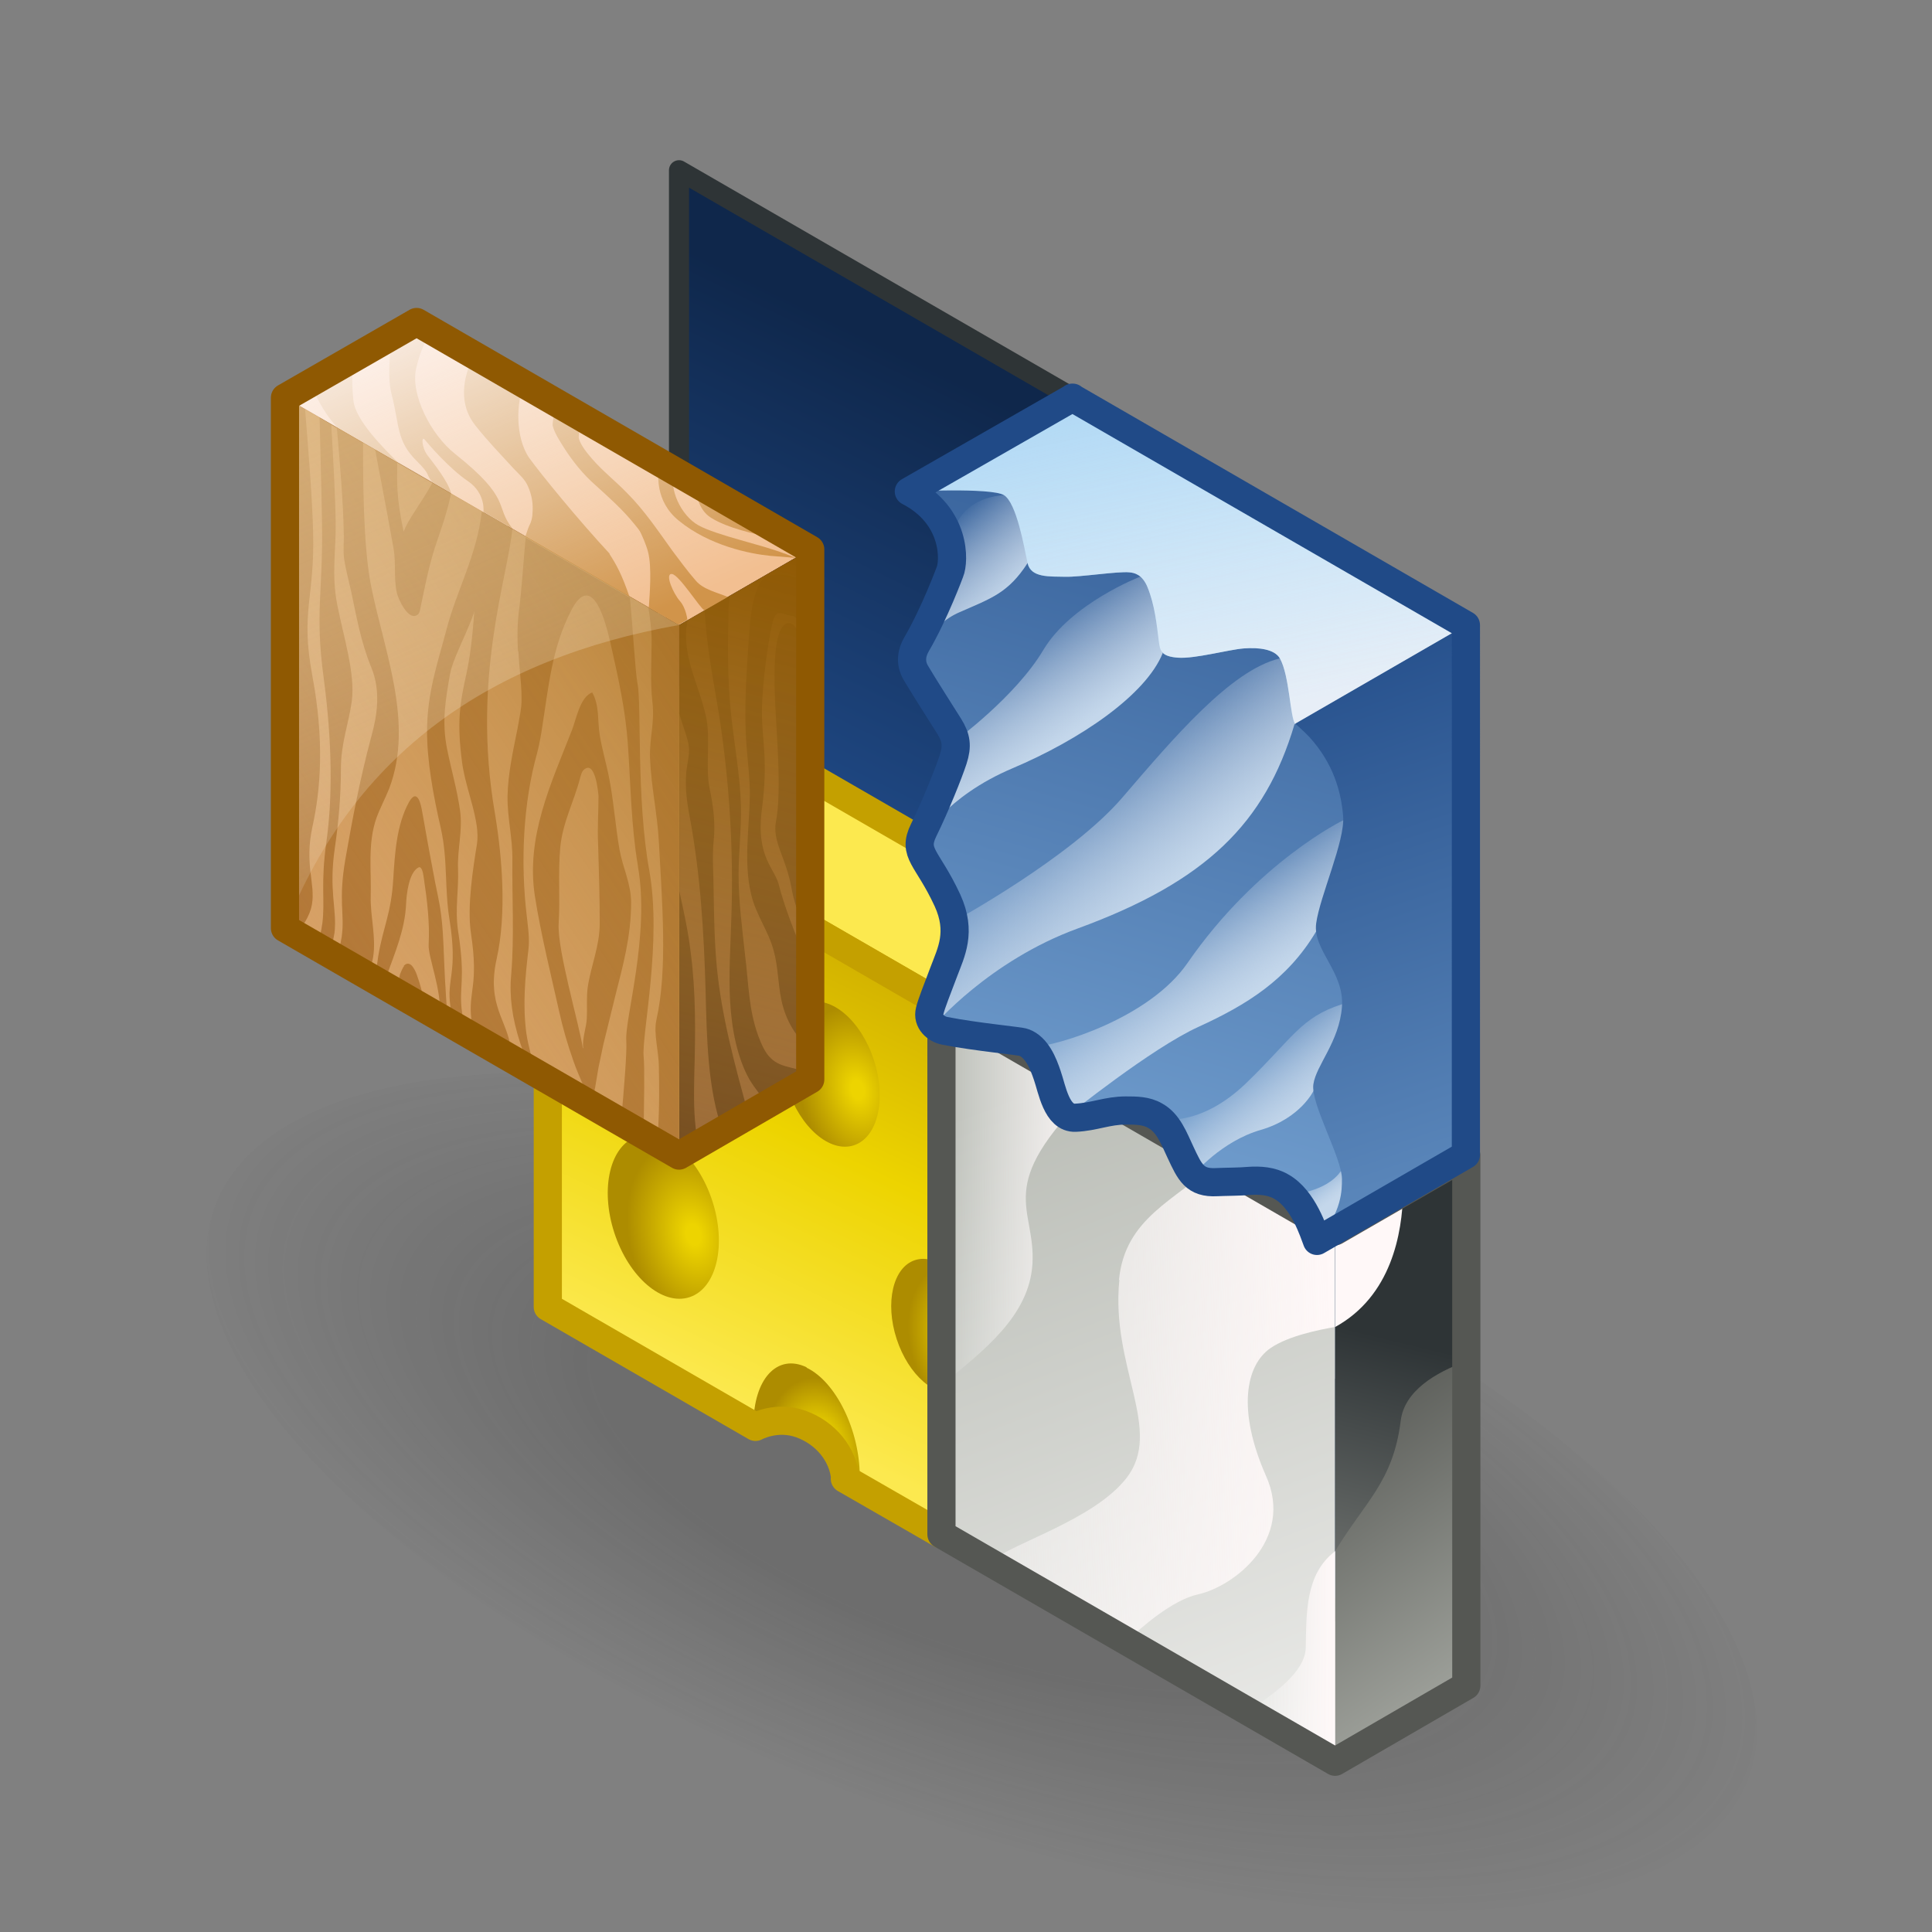 <?xml version="1.0" encoding="UTF-8"?><svg xmlns="http://www.w3.org/2000/svg" xmlns:xlink="http://www.w3.org/1999/xlink" viewBox="0 0 48 48"><rect x="0" y="0" width="48" height="48" fill="#808080" stroke="none"/><defs><radialGradient id="radial-gradient" cx="166.77" cy="-46.42" fx="166.77" fy="-46.42" r="8.81" gradientTransform="translate(-19.99 -363.4) rotate(90) scale(2.4 .96)" gradientUnits="userSpaceOnUse"><stop offset=".47" stop-color="#2c2c2c" stop-opacity=".5"/><stop offset=".99" stop-color="#2c2c2c" stop-opacity="0"/></radialGradient><linearGradient id="linear-gradient" x1="26.34" y1="23.7" x2="31.47" y2="13.18" gradientTransform="matrix(1, 0, 0, 1, 0, 0)" gradientUnits="userSpaceOnUse"><stop offset="0" stop-color="#204a87"/><stop offset="1" stop-color="#0f274b"/></linearGradient><linearGradient id="linear-gradient-2" x1="15.33" y1="35.35" x2="21.97" y2="21.43" gradientTransform="matrix(1, 0, 0, 1, 0, 0)" gradientUnits="userSpaceOnUse"><stop offset=".11" stop-color="#fce94f"/><stop offset=".54" stop-color="#edd400"/><stop offset="1" stop-color="#c4a000"/></linearGradient><radialGradient id="radial-gradient-2" cx="14.38" cy="24.23" fx="14.38" fy="24.23" r="1.79" gradientTransform="matrix(1, 0, 0, 1, 0, 0)" gradientUnits="userSpaceOnUse"><stop offset=".11" stop-color="#edd400"/><stop offset="1" stop-color="#ad8c00"/></radialGradient><radialGradient id="radial-gradient-3" cx="20.26" cy="36.11" fx="20.26" fy="36.11" r="1.77" gradientTransform="translate(-3.11 62.3) rotate(-98.57) scale(1.06 .75) skewX(1.4)" gradientUnits="userSpaceOnUse"><stop offset=".31" stop-color="#edd400"/><stop offset="1" stop-color="#ad8c00"/></radialGradient><radialGradient id="radial-gradient-4" cx="17.1" cy="30.7" fx="17.1" fy="30.7" r="2.36" gradientTransform="translate(-5.07 46.33) rotate(-85.6) scale(1 .68)" xlink:href="#radial-gradient-2"/><radialGradient id="radial-gradient-5" cx="21.19" cy="27.11" fx="21.19" fy="27.11" r="2.09" gradientTransform="translate(1.15 46.98) rotate(-85.6) scale(1 .68)" xlink:href="#radial-gradient-2"/><radialGradient id="radial-gradient-6" cx="23.78" cy="33.32" fx="23.78" fy="33.32" r="1.93" gradientTransform="translate(-.64 55.44) rotate(-85.6) scale(1 .68)" xlink:href="#radial-gradient-2"/><linearGradient id="linear-gradient-3" x1="39.64" y1="43.46" x2="33.38" y2="34.12" gradientTransform="matrix(1, 0, 0, 1, 0, 0)" gradientUnits="userSpaceOnUse"><stop offset="0" stop-color="#babdb6"/><stop offset="1" stop-color="#555753"/><stop offset="1" stop-color="#fff8f8"/></linearGradient><linearGradient id="linear-gradient-4" x1="32.38" y1="44.92" x2="25.44" y2="27.04" gradientTransform="matrix(1, 0, 0, 1, 0, 0)" gradientUnits="userSpaceOnUse"><stop offset="0" stop-color="#eeeeec"/><stop offset="1" stop-color="#babdb6"/></linearGradient><linearGradient id="linear-gradient-5" x1="18.34" y1="35.29" x2="33.26" y2="34.66" gradientTransform="matrix(1, 0, 0, 1, 0, 0)" gradientUnits="userSpaceOnUse"><stop offset="0" stop-color="#fff" stop-opacity="0"/><stop offset="1" stop-color="#fff8f8"/></linearGradient><linearGradient id="linear-gradient-6" x1="30.97" y1="41.15" x2="33.17" y2="41.15" xlink:href="#linear-gradient-5"/><linearGradient id="linear-gradient-7" x1="23.39" y1="29.68" x2="27.11" y2="29.68" xlink:href="#linear-gradient-5"/><linearGradient id="linear-gradient-8" x1="32.77" y1="41.81" x2="34.82" y2="33.32" gradientTransform="matrix(1, 0, 0, 1, 0, 0)" gradientUnits="userSpaceOnUse"><stop offset="0" stop-color="#888a85"/><stop offset="1" stop-color="#2e3436"/></linearGradient><linearGradient id="linear-gradient-9" x1="26.55" y1="29.33" x2="33.12" y2="6.58" gradientTransform="matrix(1, 0, 0, 1, 0, 0)" gradientUnits="userSpaceOnUse"><stop offset="0" stop-color="#729fcf"/><stop offset="1" stop-color="#204a87"/></linearGradient><linearGradient id="linear-gradient-10" x1="32.85" y1="28.96" x2="33.35" y2="29.64" gradientTransform="matrix(1, 0, 0, 1, 0, 0)" gradientUnits="userSpaceOnUse"><stop offset="0" stop-color="#fff" stop-opacity="0"/><stop offset="1" stop-color="#c4d7eb"/></linearGradient><linearGradient id="linear-gradient-11" x1="30.96" y1="26.09" x2="32.31" y2="27.7" xlink:href="#linear-gradient-10"/><linearGradient id="linear-gradient-12" x1="29.04" y1="22.82" x2="30.65" y2="25" xlink:href="#linear-gradient-10"/><linearGradient id="linear-gradient-13" x1="26.63" y1="19.29" x2="29.04" y2="22.11" xlink:href="#linear-gradient-10"/><linearGradient id="linear-gradient-14" x1="24.82" y1="15.97" x2="26.51" y2="18.3" xlink:href="#linear-gradient-10"/><linearGradient id="linear-gradient-15" x1="23.14" y1="13.36" x2="24.75" y2="15.11" xlink:href="#linear-gradient-10"/><linearGradient id="linear-gradient-16" x1="28.46" y1="8.76" x2="30.31" y2="17.84" xlink:href="#linear-gradient-5"/><linearGradient id="linear-gradient-17" x1="38.46" y1="34.78" x2="31.85" y2="15.03" xlink:href="#linear-gradient-9"/><linearGradient id="linear-gradient-18" x1="15.26" y1="15.64" x2="11.19" y2="6.09" xlink:href="#linear-gradient-5"/><linearGradient id="linear-gradient-19" x1="20.42" y1="13.84" x2="15.12" y2="34.09" gradientTransform="matrix(1, 0, 0, 1, 0, 0)" gradientUnits="userSpaceOnUse"><stop offset="0" stop-color="#8f5902"/><stop offset="1" stop-color="#e9b96e" stop-opacity="0"/></linearGradient><linearGradient id="linear-gradient-20" x1="24.15" y1="11.08" x2="2.98" y2="25.36" xlink:href="#linear-gradient-19"/><linearGradient id="linear-gradient-21" x1="14.07" y1="23.98" x2="1.49" y2="-4.14" gradientTransform="matrix(1, 0, 0, 1, 0, 0)" gradientUnits="userSpaceOnUse"><stop offset="0" stop-color="#fff" stop-opacity="0"/><stop offset="1" stop-color="#e9b96e"/></linearGradient></defs><g style="isolation:isolate;"><g id="shadow" style="mix-blend-mode:multiply; opacity:.45;"><ellipse cx="24.39" cy="37.08" rx="8.13" ry="20.33" transform="translate(-18.88 46.94) rotate(-69.51)" style="fill:url(#radial-gradient);"/></g><g id="ART"><g><g><polygon points="16.87 30.59 36.43 41.88 36.43 15.53 16.87 4.23 16.87 30.59" style="fill:url(#linear-gradient); stroke:#2e3436; stroke-linecap:round; stroke-linejoin:round; stroke-width:.5px;"/><g><polygon points="23.39 24.94 26.65 23.06 16.87 17.41 13.61 19.29 23.39 24.94" style="fill:#fce94f;"/><polygon points="23.39 24.94 26.65 23.06 16.87 17.41 13.61 19.29 23.39 24.94" style="fill:none; stroke:#c4a000; stroke-linecap:round; stroke-linejoin:round; stroke-width:.7px;"/><path d="M23.39,24.94v13.18l-2.4-1.38c-.44-1.31-1.27-1.63-2.38-1.29l-5-2.98v-6.95c.93-.89,.9-1.84,0-2.84v-3.38l9.78,5.65Z" style="fill:url(#linear-gradient-2);"/><path d="M14.04,22.64c-.15-.07-.3-.08-.43-.06,.79,1.23,.8,2.21,0,2.94,.13,.13,.28,.24,.43,.31,.62,.27,1.13-.23,1.13-1.11s-.5-1.81-1.13-2.08Z" style="fill:url(#radial-gradient-2);"/><path d="M20.04,33.97c-.73-.35-1.32,.29-1.32,1.43,1.16-.51,2.04,.04,2.61,1.68,.02-.13,.03-.26,.03-.4,0-1.14-.59-2.35-1.32-2.7Z" style="fill:url(#radial-gradient-3);"/><path d="M20.99,36.74l2.4,1.38v-13.18l-9.78-5.65v3.38c.9,.94,.9,2.16,0,2.9v6.9l5.16,2.98s.52-.29,1.13-.07,1.05,.75,1.1,1.36Z" style="fill:none; stroke:#c4a000; stroke-linecap:round; stroke-linejoin:round; stroke-width:.7px;"/><ellipse cx="16.48" cy="30.23" rx="1.28" ry="2.1" transform="translate(-8.56 6.6) rotate(-18.06)" style="fill:url(#radial-gradient-4);"/><ellipse cx="20.64" cy="26.69" rx="1.13" ry="1.86" transform="translate(-7.26 7.71) rotate(-18.06)" style="fill:url(#radial-gradient-5);"/><ellipse cx="23.27" cy="32.94" rx="1.04" ry="1.72" transform="translate(-9.07 8.84) rotate(-18.06)" style="fill:url(#radial-gradient-6);"/></g><g><g><polygon points="36.43 41.88 36.43 28.71 33.17 30.59 33.17 43.77 36.43 41.88" style="fill:url(#linear-gradient-3);"/><polygon points="33.17 30.59 33.17 43.77 23.39 38.12 23.39 24.94 33.17 30.59" style="fill:url(#linear-gradient-4);"/><path d="M27.81,31.8c-.22,2.17,1.11,3.74,.17,4.93-.81,1.03-2.78,1.59-3.4,2.08l3.41,1.97c.36-.35,1.14-1.03,1.78-1.17,.87-.19,2.4-1.35,1.68-2.95-.71-1.61-.51-2.74,.12-3.17,.44-.3,1.19-.45,1.59-.52v-2.38l-2.95-1.7c-1.02,.94-2.26,1.37-2.41,2.91Z" style="fill:url(#linear-gradient-5);"/><path d="M33.17,43.77v-5.23c-.75,.57-.71,1.55-.73,2.41-.02,.58-.79,1.16-1.46,1.56l2.2,1.27Z" style="fill:url(#linear-gradient-6);"/><path d="M27.11,27.09l-3.72-2.15v9.47c1.07-.86,2.18-1.73,2.26-3,.09-1.44-1-1.9,1.46-4.32Z" style="fill:url(#linear-gradient-7);"/><path d="M36.43,33.81v-5.1l-1.57,.91c-.02,1.02-.29,2.58-1.69,3.35v5.57c.74-1.23,1.44-1.72,1.63-3.24,.09-.74,.86-1.2,1.63-1.48Z" style="fill:url(#linear-gradient-8);"/></g><polygon points="33.17 30.59 23.39 24.94 23.39 38.12 33.17 43.77 33.17 43.77 36.43 41.88 36.43 28.71 33.17 30.59" style="fill:none; stroke:#555753; stroke-linecap:round; stroke-linejoin:round; stroke-width:.7px;"/></g><g><g><path d="M22.58,12.21c1.18,.61,1.13,1.74,1.02,2,0,0-.38,1.03-.83,1.8-.11,.19-.17,.44-.02,.7s.71,1.14,.83,1.33c.18,.29,.21,.49,.1,.83s-.44,1.16-.73,1.75,.09,.67,.59,1.75c.36,.79,.09,1.29-.09,1.77s-.3,.77-.35,.97c-.07,.27,.16,.46,.37,.5,.81,.16,1.88,.25,1.97,.29,.32,.12,.48,.52,.58,.82,.12,.34,.23,1.07,.7,1.05,.46-.02,.79-.18,1.25-.18,.25,0,.51,0,.73,.13,.33,.18,.47,.57,.63,.91,.23,.49,.35,.77,.9,.74,.19-.01,.6-.01,.79-.03,.28-.02,.57,0,.81,.14,.56,.31,.81,1.15,.89,1.35l2.87-1.96-1.13-12.67-8.84-5.24-3.04,1.24Z" style="fill:#729fcf;"/><path d="M22.58,12.21c1.18,.61,1.13,1.74,1.02,2,0,0-.38,1.03-.83,1.8-.11,.19-.17,.44-.02,.7s.71,1.14,.83,1.33c.18,.29,.21,.49,.1,.83s-.44,1.16-.73,1.75,.09,.67,.59,1.75c.36,.79,.09,1.29-.09,1.77s-.3,.77-.35,.97c-.07,.27,.16,.46,.37,.5,.81,.16,1.88,.25,1.97,.29,.32,.12,.48,.52,.58,.82,.12,.34,.23,1.07,.7,1.05,.46-.02,.79-.18,1.25-.18,.25,0,.51,0,.73,.13,.33,.18,.47,.57,.63,.91,.23,.49,.35,.77,.9,.74,.19-.01,.6-.01,.79-.03,.28-.02,.57,0,.81,.14,.56,.31,.81,1.15,.89,1.35l2.87-1.96-1.13-12.67-8.84-5.24-3.04,1.24Z" style="fill:url(#linear-gradient-9);"/><path d="M34.3,28.89l-.99,.21c-.36,.52-1.23,.58-1.23,.58h0c.39,.38,.58,1,.65,1.17l.89-.77,.69-1.19Z" style="fill:url(#linear-gradient-10);"/><path d="M34.01,25.07l-.67-.12c-1.03,.33-1.22,.84-2.38,1.96s-2.14,.89-2.14,.89h0c.26,.21,.39,.54,.53,.84,.11,.23,.19,.41,.31,.54,.01-.02,.69-.83,1.67-1.11,.99-.29,1.31-.98,1.31-.98l1.05-.7,.33-1.32Z" style="fill:url(#linear-gradient-11);"/><path d="M33.82,20.91l-.45-.53s-2.13,1.03-3.87,3.55c-.94,1.36-3.2,2.05-3.87,2.09h0c.21,.18,.32,.47,.41,.71,.1,.28,.19,.81,.48,.99,.03-.02,2.09-1.68,3.26-2.21,1.18-.54,2.2-1.16,2.92-2.37l.48-.08,.65-2.15Z" style="fill:url(#linear-gradient-12);"/><path d="M32.17,17.99l.72-1.56-1.1-.07c-1.21,.29-2.63,1.97-3.91,3.46-1.28,1.49-4.18,3.07-4.18,3.07h0c.08,.52-.11,.9-.25,1.28-.18,.48-.3,.77-.35,.97-.04,.14,.02,.26,.1,.35,.01-.02,1.38-1.62,3.57-2.42,3.2-1.17,4.66-2.62,5.39-5.07Z" style="fill:url(#linear-gradient-13);"/><path d="M28.88,16.22l.21-1.95-.77,.06s-1.71,.66-2.4,1.82c-.69,1.16-2.18,2.25-2.18,2.25h0c.03,.14,.01,.29-.04,.48-.1,.34-.44,1.16-.73,1.75-.04,.09-.07,.17-.08,.24,.02-.03,.61-1.08,2.26-1.78,1.68-.71,3.32-1.82,3.74-2.87Z" style="fill:url(#linear-gradient-14);"/><path d="M26.12,12.99l-1.18-.69c-1.34,.11-1.32,1.28-1.32,1.28h0c.05,.29,.02,.53-.02,.63,0,0-.38,1.03-.83,1.8-.07,.13-.12,.28-.1,.45,.02-.05,.4-.92,1.17-1.25,.8-.35,1.21-.48,1.69-1.22l.59-1Z" style="fill:url(#linear-gradient-15);"/></g><path d="M22.58,12.21s2.04-.1,2.36,.09,.51,1.32,.59,1.69,.55,.33,.93,.34,1.31-.14,1.6-.11c.12,.01,.32,.05,.45,.37,.18,.44,.23,.93,.28,1.34,.03,.24,.06,.38,.48,.41s1.25-.2,1.63-.23,.77,.02,.9,.25c.24,.43,.25,1.46,.38,1.63l4.26-2.46-9.78-5.65-4.07,2.33Z" style="fill:#abd6f4;"/><g style="opacity:.71;"><path d="M22.58,12.21s2.04-.1,2.36,.09,.51,1.32,.59,1.69,.55,.33,.93,.34,1.31-.14,1.6-.11c.12,.01,.32,.05,.45,.37,.18,.44,.23,.93,.28,1.34,.03,.24,.06,.38,.48,.41s1.25-.2,1.63-.23,.77,.02,.9,.25c.24,.43,.25,1.46,.38,1.63l4.26-2.46-9.78-5.65-4.07,2.33Z" style="fill:url(#linear-gradient-16);"/></g><path d="M32.73,30.84c.62-.74,.61-1.28,.61-1.55,0-.52-.78-1.87-.71-2.35s.64-1.05,.71-1.92-.73-1.41-.64-2.08,.72-2.05,.67-2.66-.24-1.31-.84-1.97c-.14-.15-.35-.33-.35-.33l4.26-2.46v13.18l-3.7,2.14Z" style="fill:url(#linear-gradient-17);"/><path d="M26.65,9.88l-4.07,2.33c1.18,.61,1.13,1.74,1.02,2,0,0-.38,1.03-.83,1.8-.11,.19-.17,.44-.02,.7,.15,.26,.71,1.14,.83,1.33,.18,.29,.21,.49,.1,.83s-.44,1.16-.73,1.75,.09,.67,.59,1.75c.36,.79,.09,1.29-.09,1.77s-.3,.77-.35,.97c-.07,.27,.16,.46,.37,.5,.81,.16,1.88,.25,1.97,.29,.32,.12,.48,.52,.58,.82,.12,.34,.23,1.07,.7,1.05,.46-.02,.79-.18,1.25-.18,.25,0,.51,0,.73,.13,.33,.18,.47,.57,.63,.91,.23,.49,.35,.77,.9,.74,.19-.01,.6-.01,.79-.03,.28-.02,.57,0,.81,.14,.56,.31,.81,1.15,.89,1.35l3.7-2.14V15.53l-9.78-5.65Z" style="fill:none; stroke:#204a87; stroke-linecap:round; stroke-linejoin:round; stroke-width:.7px;"/></g></g><g><g><polygon points="20.13 26.82 20.13 13.65 16.87 15.53 16.87 28.71 20.13 26.82" style="fill:#54300f;"/><polygon points="16.87 15.53 20.13 13.65 10.35 8 7.09 9.88 16.87 15.53" style="fill:#f2bf91;"/></g><polygon points="7.08 23.06 7.08 9.88 16.87 15.53 16.87 28.71 7.08 23.06" style="fill:#d69f69;"/><path d="M7.08,9.88v13.18l2.03,1.17c.07-.13,.13-.27,.16-.45,.08-.49-.07-1-.06-1.5,.02-.66-.08-1.31,.14-1.95,.09-.25,.22-.49,.32-.74,.62-1.64-.13-3.42-.45-5.03-.2-1-.2-2.67-.2-3.57l-1.94-1.12Z" style="fill:#aa6d30;"/><path d="M7.08,23.06l1.28,.74c.05-.16,.1-.32,.13-.53,.08-.57-.09-.87,.09-1.92,.18-1.03,.37-2.02,.64-3.03,.15-.54,.25-1.15,0-1.75-.25-.61-.36-1.23-.49-1.85-.06-.27-.14-.57-.18-.83-.03-.23,0-.44-.01-.65-.01-.71-.09-1.69-.17-2.6l-1.29-.75v13.18Z" style="fill:#d69f69;"/><path d="M7.08,23.06l1.09,.63c.06-.15,.11-.32,.14-.51,.07-.59-.15-1.03,.01-2.12,.09-.62,.15-1.28,.15-1.96,0-.64,.19-1.1,.27-1.68,.09-.68-.2-1.58-.36-2.39-.15-.76-.03-1.35-.04-2.04-.01-.68-.06-1.58-.11-2.44l-1.15-.66v13.18Z" style="fill:#aa6d30;"/><path d="M7.08,23.06l.8,.46c.05-.18,.1-.37,.13-.59,.07-.58-.05-.95,.1-2.02,.15-1.07,.15-2.44-.07-4.08-.22-1.64-.01-2.12-.04-3.85-.01-.73-.04-1.72-.06-2.62l-.85-.49v13.18Z" style="fill:#d69f69;"/><path d="M7.08,23.06l.29,.17c.13-.22,.32-.43,.38-.76,.09-.52-.19-.98,.01-1.92,.21-.94,.3-2.16,0-3.76-.3-1.6,.06-1.93,.02-3.55-.02-.84-.12-2.08-.2-3.07l-.5-.29v13.18Z" style="fill:#aa6d30;"/><g><path d="M16.86,15.53l-4.89-2.82c-.12,1.08-.63,1.97-.88,2.94-.21,.8-.48,1.56-.48,2.52,0,.74,.15,1.57,.34,2.4,.18,.79,.09,1.51,.22,2.29,.21,1.33-.08,1.44,.02,2.14,.02,.16,.07,.33,.12,.51l5.55,3.2V15.53Z" style="fill:#aa6d30;"/><path d="M11.87,14.77c-.01,.54-.6,1.47-.69,1.98-.11,.64-.21,1.18-.07,1.87,.1,.5,.25,1.01,.32,1.52,.07,.5-.07,.95-.05,1.45,.02,.53-.08,.99,0,1.53,.2,1.29,.01,1.36,.1,2.04,.02,.18,.06,.34,.1,.5l5.27,3.04v-2.49c-.03-.19-.04-.36,0-.51v-5.15c-.09-.48-.2-.95-.23-1.44-.02-.43,.16-.73,.1-1.18-.05-.4,.01-.72,.04-1.08,.03-.44,.03-.9-.01-1.38l-4.6-2.66c-.08,.88-.28,1.21-.29,1.96Z" style="fill:#d69f69;"/></g><path d="M16.86,15.53l-4.85-2.8c-.08,.73-.16,1.46-.21,2.21-.04,.63-.09,1.23-.21,1.79-.17,.76-.24,1.22-.11,2.21,.09,.68,.46,1.46,.37,2.03-.09,.56-.25,1.54-.15,2.21,.2,1.32-.07,1.44,.01,2.14,.02,.15,.06,.31,.1,.47l5.05,2.92V15.53Z" style="fill:#aa6d30;"/><polygon points="16.5 17.91 16.49 28.49 16.87 28.71 16.87 15.53 16.53 15.33 16.5 17.91" style="fill:#aa6d30;"/><g><path d="M12.52,15.88c-.03,1.74,.22,2.51,.01,3.94-.21,1.43-.14,2.88,0,4.15s-.05,1.46,.01,2.14c0,.04,.01,.08,.02,.11l3.99,2.31c.02-.19,.05-.37,.06-.57,.03-.45-.04-.96-.06-1.44-.03-.66-.13-1.22-.03-1.8,.19-1.18,.07-2.98-.11-4.39-.06-.51-.06-.68-.09-1.17-.01-.29,0-.57,0-.85,.04-.96,.14-1.9,.04-2.95,0-.05-.01-.09-.02-.14l-3.72-2.15c-.05,.93-.11,1.99-.12,2.79Z" style="fill:#aa6d30;"/><path d="M12.29,20.17c.19,1.13,.3,2.52,.05,3.65-.26,1.16,.28,1.55,.34,2.21,0,.1,.03,.19,.04,.29l3.61,2.08c.03-.43,.06-.93,.04-1.87,0-.43-.14-.84-.06-1.2,.28-1.25,.14-2.91,.06-4.41-.04-.73-.19-1.35-.22-2.08-.02-.49,.12-.88,.06-1.39-.06-.54-.02-1.03-.02-1.53,0-.28-.04-.55-.08-.83l-3.38-1.95c-.12,1.23-1.01,3.69-.44,7.03Z" style="fill:#d69f69;"/></g><path d="M12.88,16.17c.01,.22,.03,.44,.05,.66,.02,.24,.04,.48,.02,.72-.02,.18-.06,.36-.09,.54-.11,.55-.24,1.13-.25,1.69-.01,.52,.13,1.06,.12,1.59-.01,.95,.05,1.9-.03,2.85-.05,.55,.03,1.09,.22,1.68,.07,.21,.15,.43,.22,.66l2.85,1.65c.01-.82,.03-1.69,0-1.98-.04-.56,.46-2.84,.14-4.61-.32-1.77-.19-4.12-.29-4.63-.06-.32-.11-1.31-.19-2.14l-2.59-1.49c-.06,.61-.09,1.23-.17,1.84-.04,.34-.04,.67-.02,1Z" style="fill:#aa6d30;"/><path d="M15.85,21.52c-.17-1-.18-2.01-.25-3.02-.06-.87-.24-1.66-.43-2.51-.36-1.6-.75-1.29-.99-.8-.47,.92-.55,1.87-.71,2.88-.03,.21-.07,.42-.12,.62-.36,1.28-.42,2.77-.26,4.09,.03,.27,.07,.54,.04,.8-.08,.69-.15,1.38-.05,2.11,.05,.32,.15,.66,.24,.97l2.11,1.22c.07-.81,.15-1.72,.13-2.03-.04-.54,.59-2.61,.29-4.32Z" style="fill:#d69f69;"/><path d="M14.72,17.2c-.31,.11-.4,.66-.51,.94-.52,1.33-1.15,2.65-.92,4.13,.15,.95,.39,1.91,.6,2.85,.09,.41,.21,.83,.36,1.25,.07,.21,.17,.42,.25,.62,.02,.05,.18,.45,.17,.46,.11-.27,.14-.61,.2-.93,.04-.19,.08-.38,.12-.57,.1-.41,.2-.82,.3-1.22,.18-.72,.39-1.45,.39-2.31,0-.46-.21-.87-.29-1.32-.1-.58-.14-1.17-.25-1.74-.07-.37-.18-.73-.24-1.1-.06-.35,0-.74-.19-1.06Z" style="fill:#aa6d30;"/><path d="M14.48,26.04c-.09-.6-.64-2.44-.6-3.1,.04-.63-.02-1.26,.04-1.89s.35-1.15,.5-1.75c.02-.06,.03-.12,.08-.17,.29-.27,.36,.55,.37,.64,0,.4-.03,.79-.01,1.2,.02,.66,.04,1.32,.04,1.97,0,.57-.22,1.05-.3,1.6-.03,.24-.01,.5-.02,.75-.01,.24-.12,.51-.09,.75Z" style="fill:#d69f69;"/><path d="M9.4,23.74c-.03,.2-.06,.4-.08,.61l1.81,1.05c-.15-1.74-.06-2.23-.25-3.14-.09-.42-.16-.84-.24-1.25-.05-.28-.1-.56-.15-.84-.03-.18-.12-.61-.33-.24-.31,.57-.35,1.28-.39,1.92-.05,.84-.25,1.18-.37,1.89Z" style="fill:#aa6d30;"/><path d="M10.53,21.82c-.02-.17-.06-.3-.13-.27-.24,.12-.3,.66-.31,.9-.03,.67-.29,1.24-.48,1.79-.02,.07-.03,.16-.04,.25l1.36,.79c.05-.71-.3-1.49-.28-1.82,.03-.53-.04-1.11-.12-1.64Z" style="fill:#d69f69;"/><path d="M9.32,11.17c.05,.25,.09,.5,.14,.74,.11,.58,.22,1.16,.32,1.73,.06,.36,0,.74,.08,1.09,.03,.15,.3,.74,.53,.53,.02-.02,.03-.05,.04-.08,.11-.52,.2-1.01,.36-1.53,.11-.35,.29-.79,.42-1.4l-1.89-1.09Z" style="fill:#aa6d30;"/><path d="M9.87,11.49c0,.43-.04,.81,.16,1.72,.09-.28,.45-.73,.71-1.21l-.88-.51Z" style="fill:#d69f69;"/><path d="M10.04,24c-.04,.05-.07,.13-.1,.2-.04,.14-.06,.3-.08,.45l.72,.42c-.02-.07-.03-.13-.04-.16-.04-.23-.1-.46-.18-.68-.03-.09-.08-.19-.14-.25-.08-.07-.15-.03-.19,.02Z" style="fill:#aa6d30;"/><g><path d="M20.13,21.81c-.02-.2-.04-.39-.07-.59-.22-1.28-.66-2.47-1.1-3.64-.09-.25-.2-.52-.38-.66-.14-.11-.31-.13-.47-.14-.31,0-.61,.03-.91,.13-.11,.03-.22,.08-.32,.14v5.1c.11,.5,.22,1,.28,1.51,.13,.99,.12,2,.09,3.01-.01,.53-.02,1.04,.06,1.53,.01,.08,.04,.15,.05,.23l2.77-1.6v-5.02Z" style="fill:#895931;"/><path d="M16.87,17.71c.04,.12,.07,.24,.11,.35,.06,.18,.13,.37,.14,.56,0,.14-.03,.28-.05,.42-.07,.43-.01,.86,.07,1.28,.26,1.39,.35,2.86,.39,4.29,.03,1.17,.05,2.45,.42,3.47l2.19-1.27V13.65l-3.26,1.88v2.19Z" style="fill:#54300f;"/><path d="M20.13,13.65l-3.05,1.76c0,.07-.02,.13-.03,.2-.06,.8,.32,1.42,.49,2.19,.12,.54-.02,1.25,.09,1.79,.09,.42,.15,.87,.1,1.31-.04,.42,0,.82,0,1.24,.01,.63,.02,1.26,.08,1.89,.12,1.24,.45,2.43,.77,3.61,0,.02,.01,.04,.02,.05l1.51-.87V13.65Z" style="fill:#895931;"/><path d="M20.13,13.65l-2.62,1.52c.04,.87,.21,1.71,.35,2.56,.26,1.66,.37,3.38,.31,5.08-.02,.69-.07,1.39-.03,2.08s.18,1.4,.48,1.93c.14,.23,.3,.43,.47,.61l1.05-.6V13.65Z" style="fill:#54300f;"/><path d="M20.13,14.07c-.1-.09-.2-.18-.3-.25l-1.71,.99c0,.1-.01,.21-.02,.31-.02,.86-.03,1.73,.06,2.59,.08,.78,.23,1.55,.25,2.34,.01,.57-.06,1.11-.06,1.69,0,.66,.09,1.32,.16,1.98,.09,.72,.09,1.37,.33,2.02,.08,.21,.17,.42,.31,.55,.27,.27,.66,.2,.96,.41h0V14.07Z" style="fill:#895931;"/><path d="M20.13,14.67c-.06-.11-.14-.2-.23-.25-.18-.12-.39-.14-.59-.14-.13,0-.26,.01-.36,.12-.07,.07-.12,.18-.16,.29-.13,.37-.16,.8-.19,1.23-.06,.88-.12,1.77-.05,2.64,.03,.39,.08,.78,.08,1.18-.01,.81-.16,1.67,.03,2.47,.12,.53,.44,.92,.57,1.44,.1,.37,.1,.79,.18,1.18,.11,.54,.39,.98,.73,1.22V14.67Z" style="fill:#54300f;"/><path d="M20.13,15.97c-.15-.32-.34-.67-.44-.67-.19,0-.37-.2-.47,.08-.1,.28-.29,1.59-.29,2.31s.16,1.18,0,2.41c-.16,1.22,.34,1.48,.43,1.92,.08,.33,.43,1.38,.77,1.96V15.97Z" style="fill:#895931;"/><path d="M20.13,16.48c-.12-.44-.34-1.13-.61-.98-.39,.22-.27,1.84-.22,2.71s.08,1.67-.02,2.19,.25,.89,.39,1.69c.08,.46,.29,.91,.46,1.22v-6.83Z" style="fill:#54300f;"/></g><polygon points="20.13 26.82 20.13 13.65 16.87 15.53 16.87 28.71 20.13 26.82" style="fill:none;"/><g><path d="M8.38,10.63l1.53,.88c-.38-.37-1.08-1.07-1.13-1.56-.05-.48-.02-.85,0-1.05l-.38,.22-.7,.4c.13,.25,.29,.68,.68,1.1Z" style="fill:#d1944a;"/><path d="M10.72,8.22l-.38-.22-.58,.33c-.08,.44-.14,1.04-.03,1.47,.2,.77,.11,1.15,.63,1.66,.35,.35,.2,.29,.38,.52l1.99,1.15c-.45-.57,0-.72-1.42-1.85-.61-.48-1.12-1.49-.97-2.13,.1-.45,.28-.78,.38-.94Z" style="fill:#d1944a;"/><path d="M11.21,12.26c-.08-.31-.44-.75-.59-.95s-.15-.49-.07-.39,.61,.72,1.07,1.03,.39,.78,.39,.78l-.81-.47" style="fill:#f2bf91;"/><path d="M15.15,13.76c-.79-.85-1.71-1.98-2-2.38-.36-.52-.32-1.41-.13-1.82l-1.25-.72c-.18,.35-.46,1.1,.04,1.73,.29,.37,.62,.71,.94,1.06,.13,.14,.3,.28,.37,.46,.09,.2,.13,.43,.11,.65,0,.11-.03,.23-.08,.32-.02,.03-.1,.28-.1,.28,0,0,1.48,.85,2.59,1.49-.19-.56-.33-.81-.5-1.07Z" style="fill:#d1944a;"/><path d="M16.12,15.09c.02-.31,.08-1-.02-1.38s-.4-.89-.4-.89l.99,1.04,.81,1.29-.64,.37-.75-.43Z" style="fill:#d1944a;"/><path d="M18.08,14.83c-.26-.11-.6-.18-.79-.4-.21-.24-.39-.49-.58-.74-.36-.5-.7-1.01-1.13-1.44-.28-.29-.6-.54-.87-.85-.12-.14-.28-.33-.33-.51-.01-.05,.05-.52,.06-.52l-.63-.37s-.09,.52-.08,.57c.04,.18,.18,.39,.28,.55,.21,.33,.48,.67,.78,.93,.34,.31,.68,.61,.97,.97,.21,.25,.39,.53,.52,.83,.06,.14,.08,.29,.17,.41,.1,.13,.23,.25,.36,.35,.23,.17,.52,.31,.69,.56l.58-.33Z" style="fill:#d1944a;"/><path d="M19.48,13.75c-.56-.22-1.68-.45-2.13-.7-.43-.24-.75-.92-.59-1.34l-.37-.21c-.06,.27-.12,.96,.48,1.44,.76,.62,1.76,.82,2.27,.87,.02,0,.62,.05,.63,.05h0c-.1-.04-.2-.08-.28-.11Z" style="fill:#d1944a;"/><path d="M18.9,12.94c-.08-.05-.16-.1-.25-.15-.09-.04-.19-.08-.28-.13-.07-.04-.14-.09-.21-.14-.17-.11-.37-.19-.55-.29-.03-.02-.32-.15-.32-.18,0,.18,.04,.6,.37,.81,.42,.27,1.14,.41,1.37,.47,.13,.03,.4,.1,.63,.16l.06-.03-.42-.24c-.14-.08-.27-.18-.4-.27Z" style="fill:#d1944a;"/></g><path d="M17.08,15.41s-.03-.3-.19-.48-.38-.68-.2-.67,.72,.88,.81,.9l-.43,.25Z" style="fill:#f2bf91;"/><polygon points="16.87 15.53 20.13 13.65 10.35 8 7.09 9.88 16.87 15.53" style="fill:url(#linear-gradient-18);"/><polygon points="20.13 13.65 16.87 15.53 16.87 28.71 20.13 26.82 20.13 13.65" style="fill:url(#linear-gradient-19); mix-blend-mode:multiply;"/><polygon points="7.08 9.88 16.87 15.53 16.87 28.71 7.08 23.06 7.08 9.88" style="fill:url(#linear-gradient-20); mix-blend-mode:multiply;"/><path d="M7.08,9.88l9.78,5.65c-4.65,.83-8.06,3.15-9.78,7.53V9.88Z" style="fill:url(#linear-gradient-21);"/><polygon points="20.13 26.82 16.87 28.71 7.08 23.06 7.08 9.88 10.35 8 20.13 13.65 20.13 26.82" style="fill:none; stroke:#8f5902; stroke-linecap:round; stroke-linejoin:round; stroke-width:.7px;"/></g></g></g></g></svg>